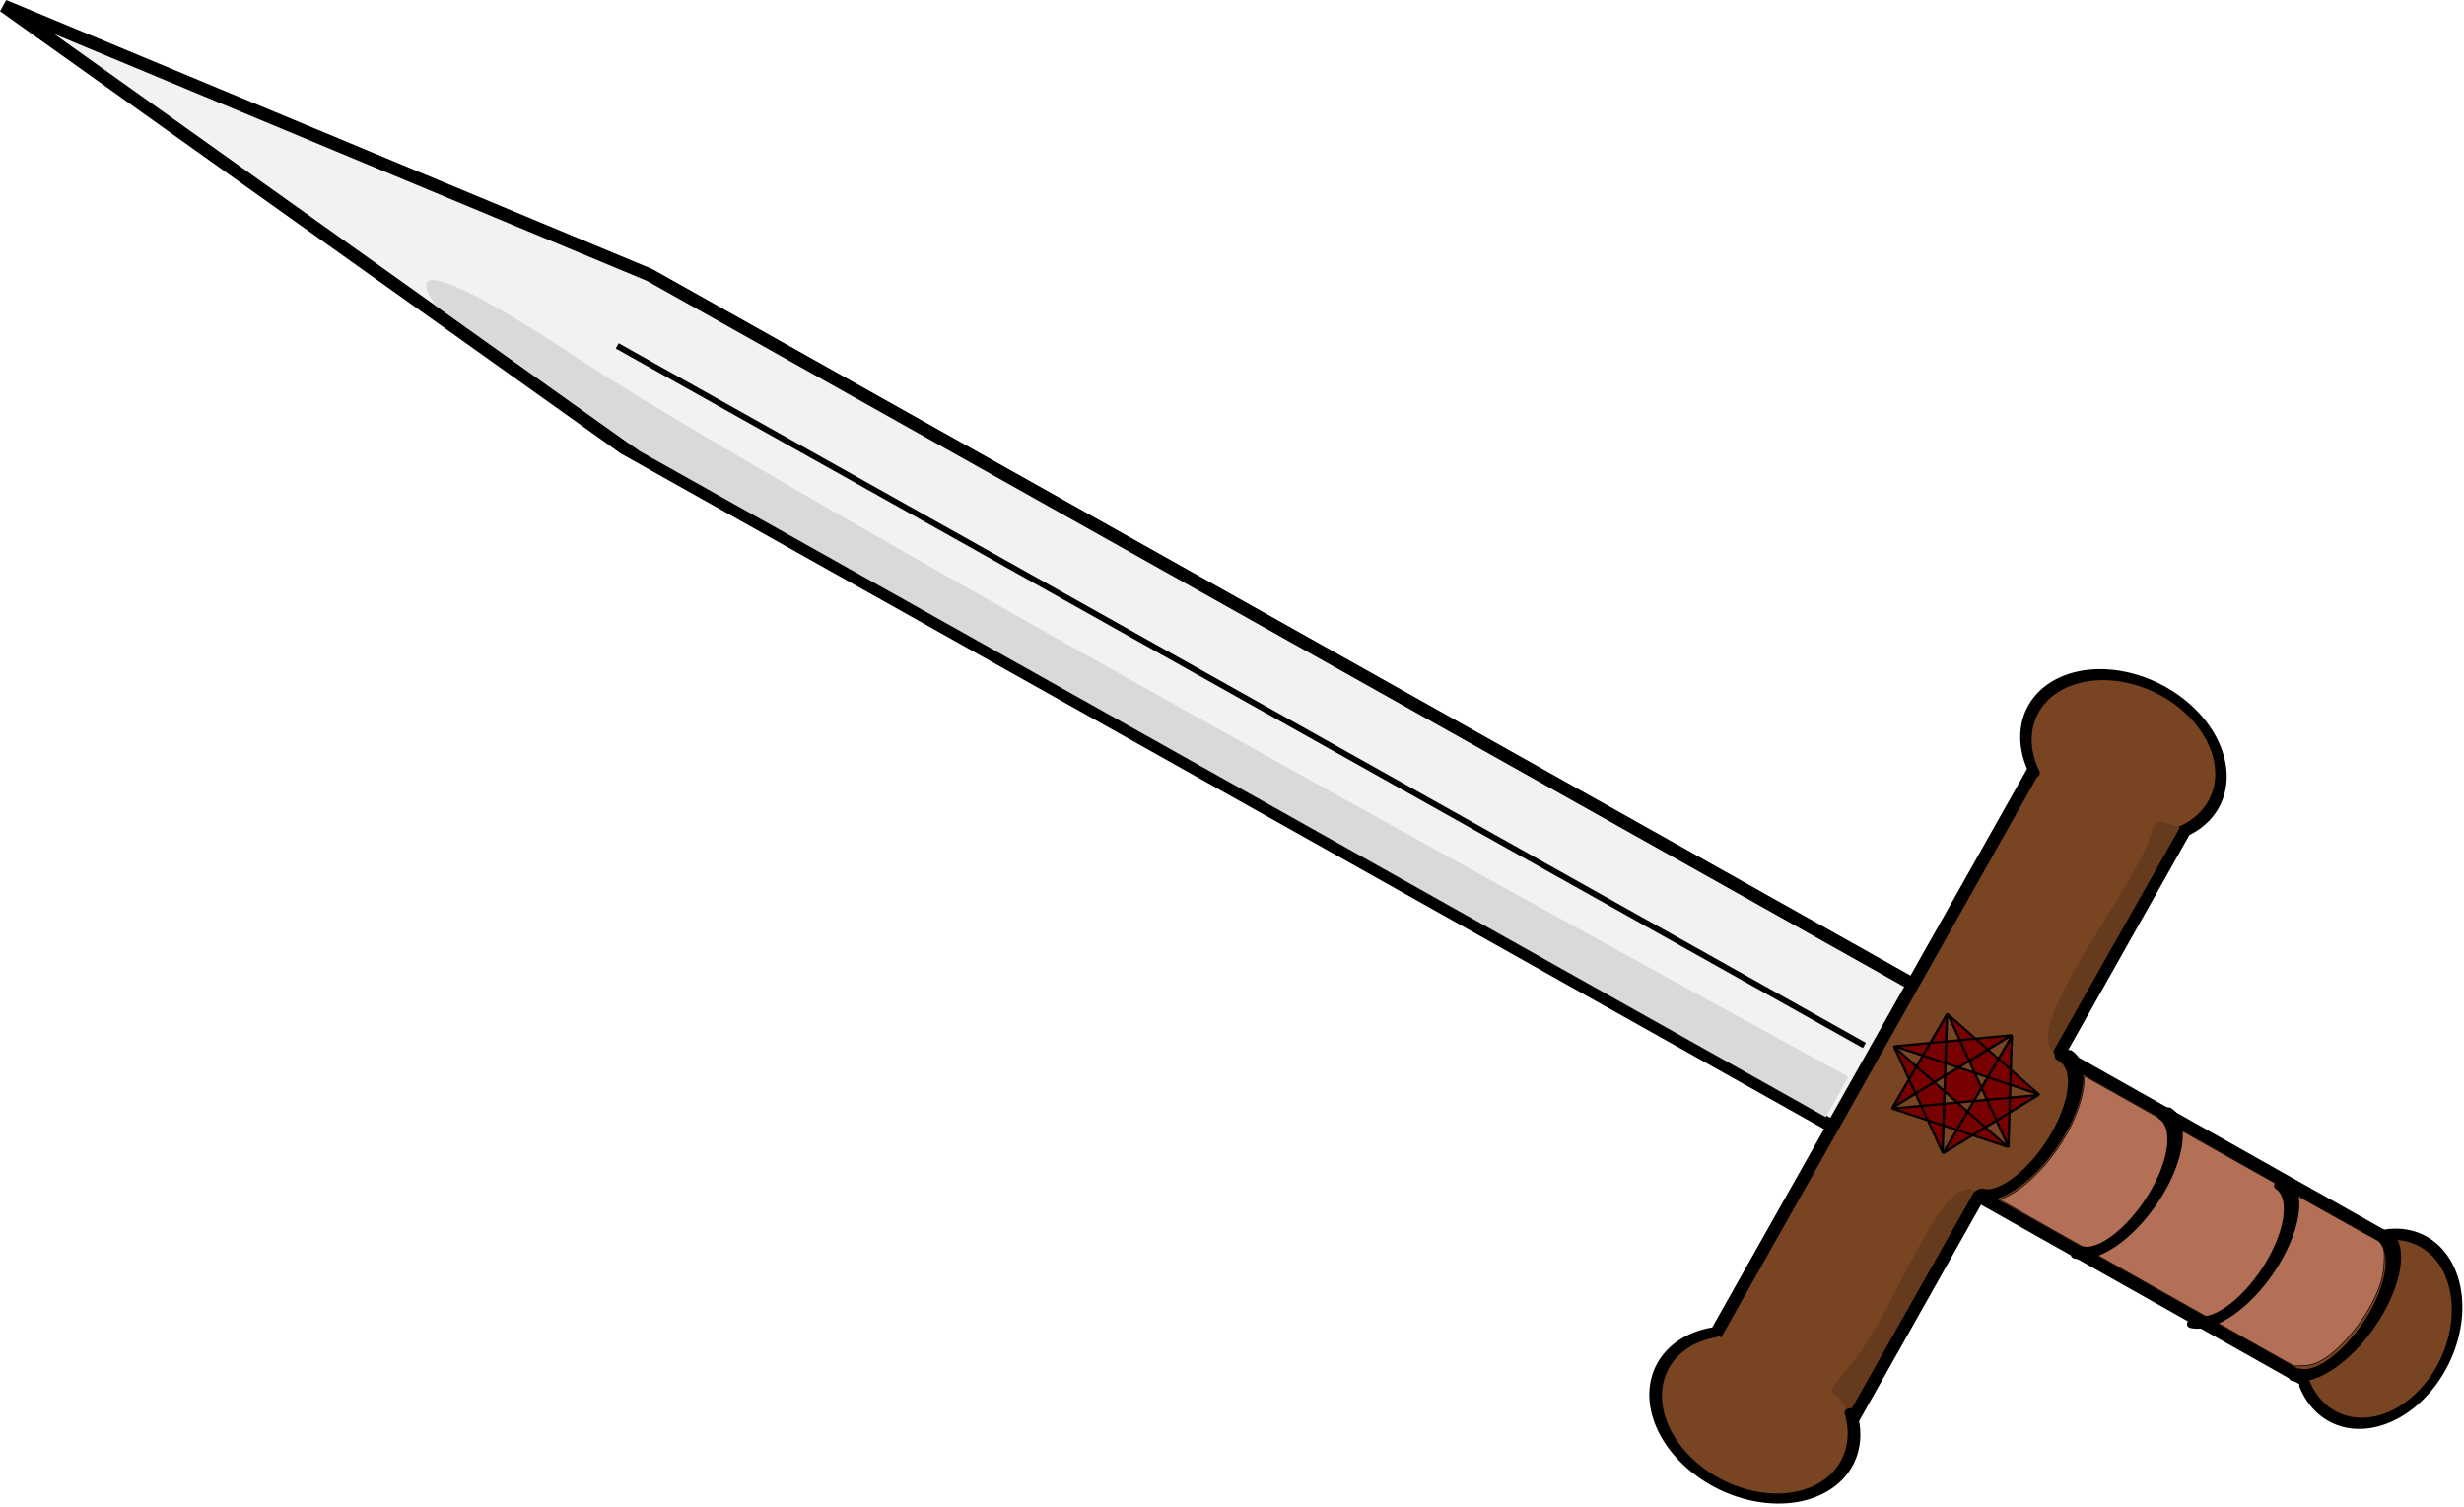 <svg xmlns="http://www.w3.org/2000/svg" width="160.822" height="98.336" viewBox="0 0 150.77 92.19"><defs><filter id="a" color-interpolation-filters="sRGB"><feGaussianBlur stdDeviation="2.3" in="SourceAlpha" result="result0"/><feMorphology in="SourceAlpha" radius="6.6" result="result1"/><feGaussianBlur stdDeviation="8.9" in="result1"/><feColorMatrix values="1 0 0 0 0 0 1 0 0 0 0 0 1 0 0 0 0 0 0.3 0" result="result91"/><feComposite in="result0" operator="out" result="result2" in2="result91"/><feGaussianBlur stdDeviation="1.7" result="result4"/><feDiffuseLighting surfaceScale="10"><feDistantLight azimuth="225" elevation="45"/></feDiffuseLighting><feBlend in2="SourceGraphic" mode="multiply"/><feComposite in2="SourceAlpha" operator="in" result="result3"/><feSpecularLighting in="result4" surfaceScale="5" specularExponent="17.9"><feDistantLight azimuth="225" elevation="45"/></feSpecularLighting><feComposite in2="result3" operator="atop"/></filter></defs><path d="M111.886 68.788l-73.699-41.38L.23.366 39.739 16.82l77.054 43.264" fill="#f2f2f2" stroke="#000" stroke-width=".792" stroke-linecap="round" stroke-linejoin="bevel"/><path d="M37.767 21.162l76.314 42.807" fill="none" stroke="#000" stroke-width=".369"/><path d="M125.332 45.534l-20.8 36.903 8.592 4.842 7.945-14.097 20.438 11.52 4.91-8.712-20.438-11.52 7.944-14.094-8.59-4.842z" fill="#784421" stroke="#000" stroke-width=".781" stroke-linecap="round" stroke-linejoin="bevel"/><path transform="matrix(.011 -1 .972 -.233 -279.605 -282.913)" d="M-461.685 442.62a5.665 5.007 0 01-4.872 4.957 5.665 5.007 0 01-6.236-3.57 5.665 5.007 0 013.126-5.956" fill="#784421" stroke="#000" stroke-width=".666" stroke-linecap="round" stroke-linejoin="bevel"/><path transform="matrix(-.999 -.043 -.204 -.979 -279.605 -282.913)" d="M-338.646-322.34a5.88 5.124 0 01-4.004 6.087 5.88 5.124 0 01-7.223-3.101 5.88 5.124 0 013.101-6.475" fill="#784421" stroke="#000" stroke-width=".687" stroke-linecap="round" stroke-linejoin="bevel"/><g fill="none" stroke="#000" stroke-width=".861" stroke-linecap="round" stroke-linejoin="bevel"><path d="M-361.852 571.1a4.883 2.602 0 01-5.604 1.886 4.883 2.602 0 01-3.97-2.828" transform="matrix(.455 -.891 .999 .044 -279.479 -282.913)"/><path d="M-371.161 595.917a4.883 2.602 0 01-5.604 1.886 4.883 2.602 0 01-3.97-2.828" transform="matrix(.458 -.889 .999 .048 -279.479 -282.913)"/></g><path d="M131.383 78.522c-4.934-2.781-8.972-5.075-8.972-5.096 0-.021.12-.093.268-.159 1.42-.636 3.139-2.507 4.056-4.413.491-1.021.79-2.065.79-2.759 0-.177.024-.244.08-.223.043.017 4.062 2.276 8.931 5.02 4.87 2.746 8.902 5 8.96 5.012.06.012.176.149.26.305.141.264.15.335.126 1.01-.03.824-.213 1.469-.683 2.412-.609 1.222-1.776 2.66-2.686 3.309-.646.461-1.05.616-1.644.628l-.514.011-8.972-5.057z" fill="#b46f57" stroke="#000" stroke-width=".041" stroke-linecap="round" stroke-linejoin="bevel"/><path d="M26.683 18.723l12.478 8.89 72.557 40.741 1.388-2.463s-64.324-35.1-77.433-43.77c-13.109-8.67-8.99-3.398-8.99-3.398z" fill="#d9d9d9"/><path transform="matrix(.455 -.891 .999 .044 -279.605 -282.913)" d="M-365.413 578.937a4.883 2.602 0 01-5.604 1.886 4.883 2.602 0 01-3.97-2.828" fill="none" stroke="#000" stroke-width=".861" stroke-linecap="round" stroke-linejoin="bevel"/><path transform="matrix(.458 -.889 .999 .048 -279.605 -282.913)" d="M-367.929 588.327a4.883 2.602 0 01-5.603 1.885 4.883 2.602 0 01-3.97-2.828" fill="none" stroke="#000" stroke-width=".861" stroke-linecap="round" stroke-linejoin="bevel"/><path transform="matrix(.02 -.043 .048 .023 112.4 69.548)" d="M160.614 189.692L63.598 44.347l19.675 138.26L136.42 16.135 40.59 117.722l163.29-62.241L64.708 43.897l150.472 88.858-77.716-116.032 24.345 173.045 42.263-133.105L83.959 183.589l130.416-49.948-174.124-14.77z" fill="red" stroke="#000" stroke-width="2.8" stroke-linecap="square" stroke-linejoin="round" filter="url(#a)"/><path d="M113.071 86.561c-.636-2.234-2.134-.227.412-3.357 2.433-2.99 5.319-11.485 7.348-10.346M125.623 64.34c-1.709-1.703 4.18-8.85 5.759-12.657.602-1.452.256-1.679 2.002-1.045" fill="#663a1c"/><path transform="matrix(-.63 -.776 -.909 .416 -279.605 -282.913)" d="M-507.72-71.01a5.99 5.229 0 01-4.078 6.212 5.99 5.229 0 01-7.357-3.165 5.99 5.229 0 013.159-6.607" fill="#784421" stroke="#000" stroke-width=".7" stroke-linecap="round" stroke-linejoin="bevel"/></svg>